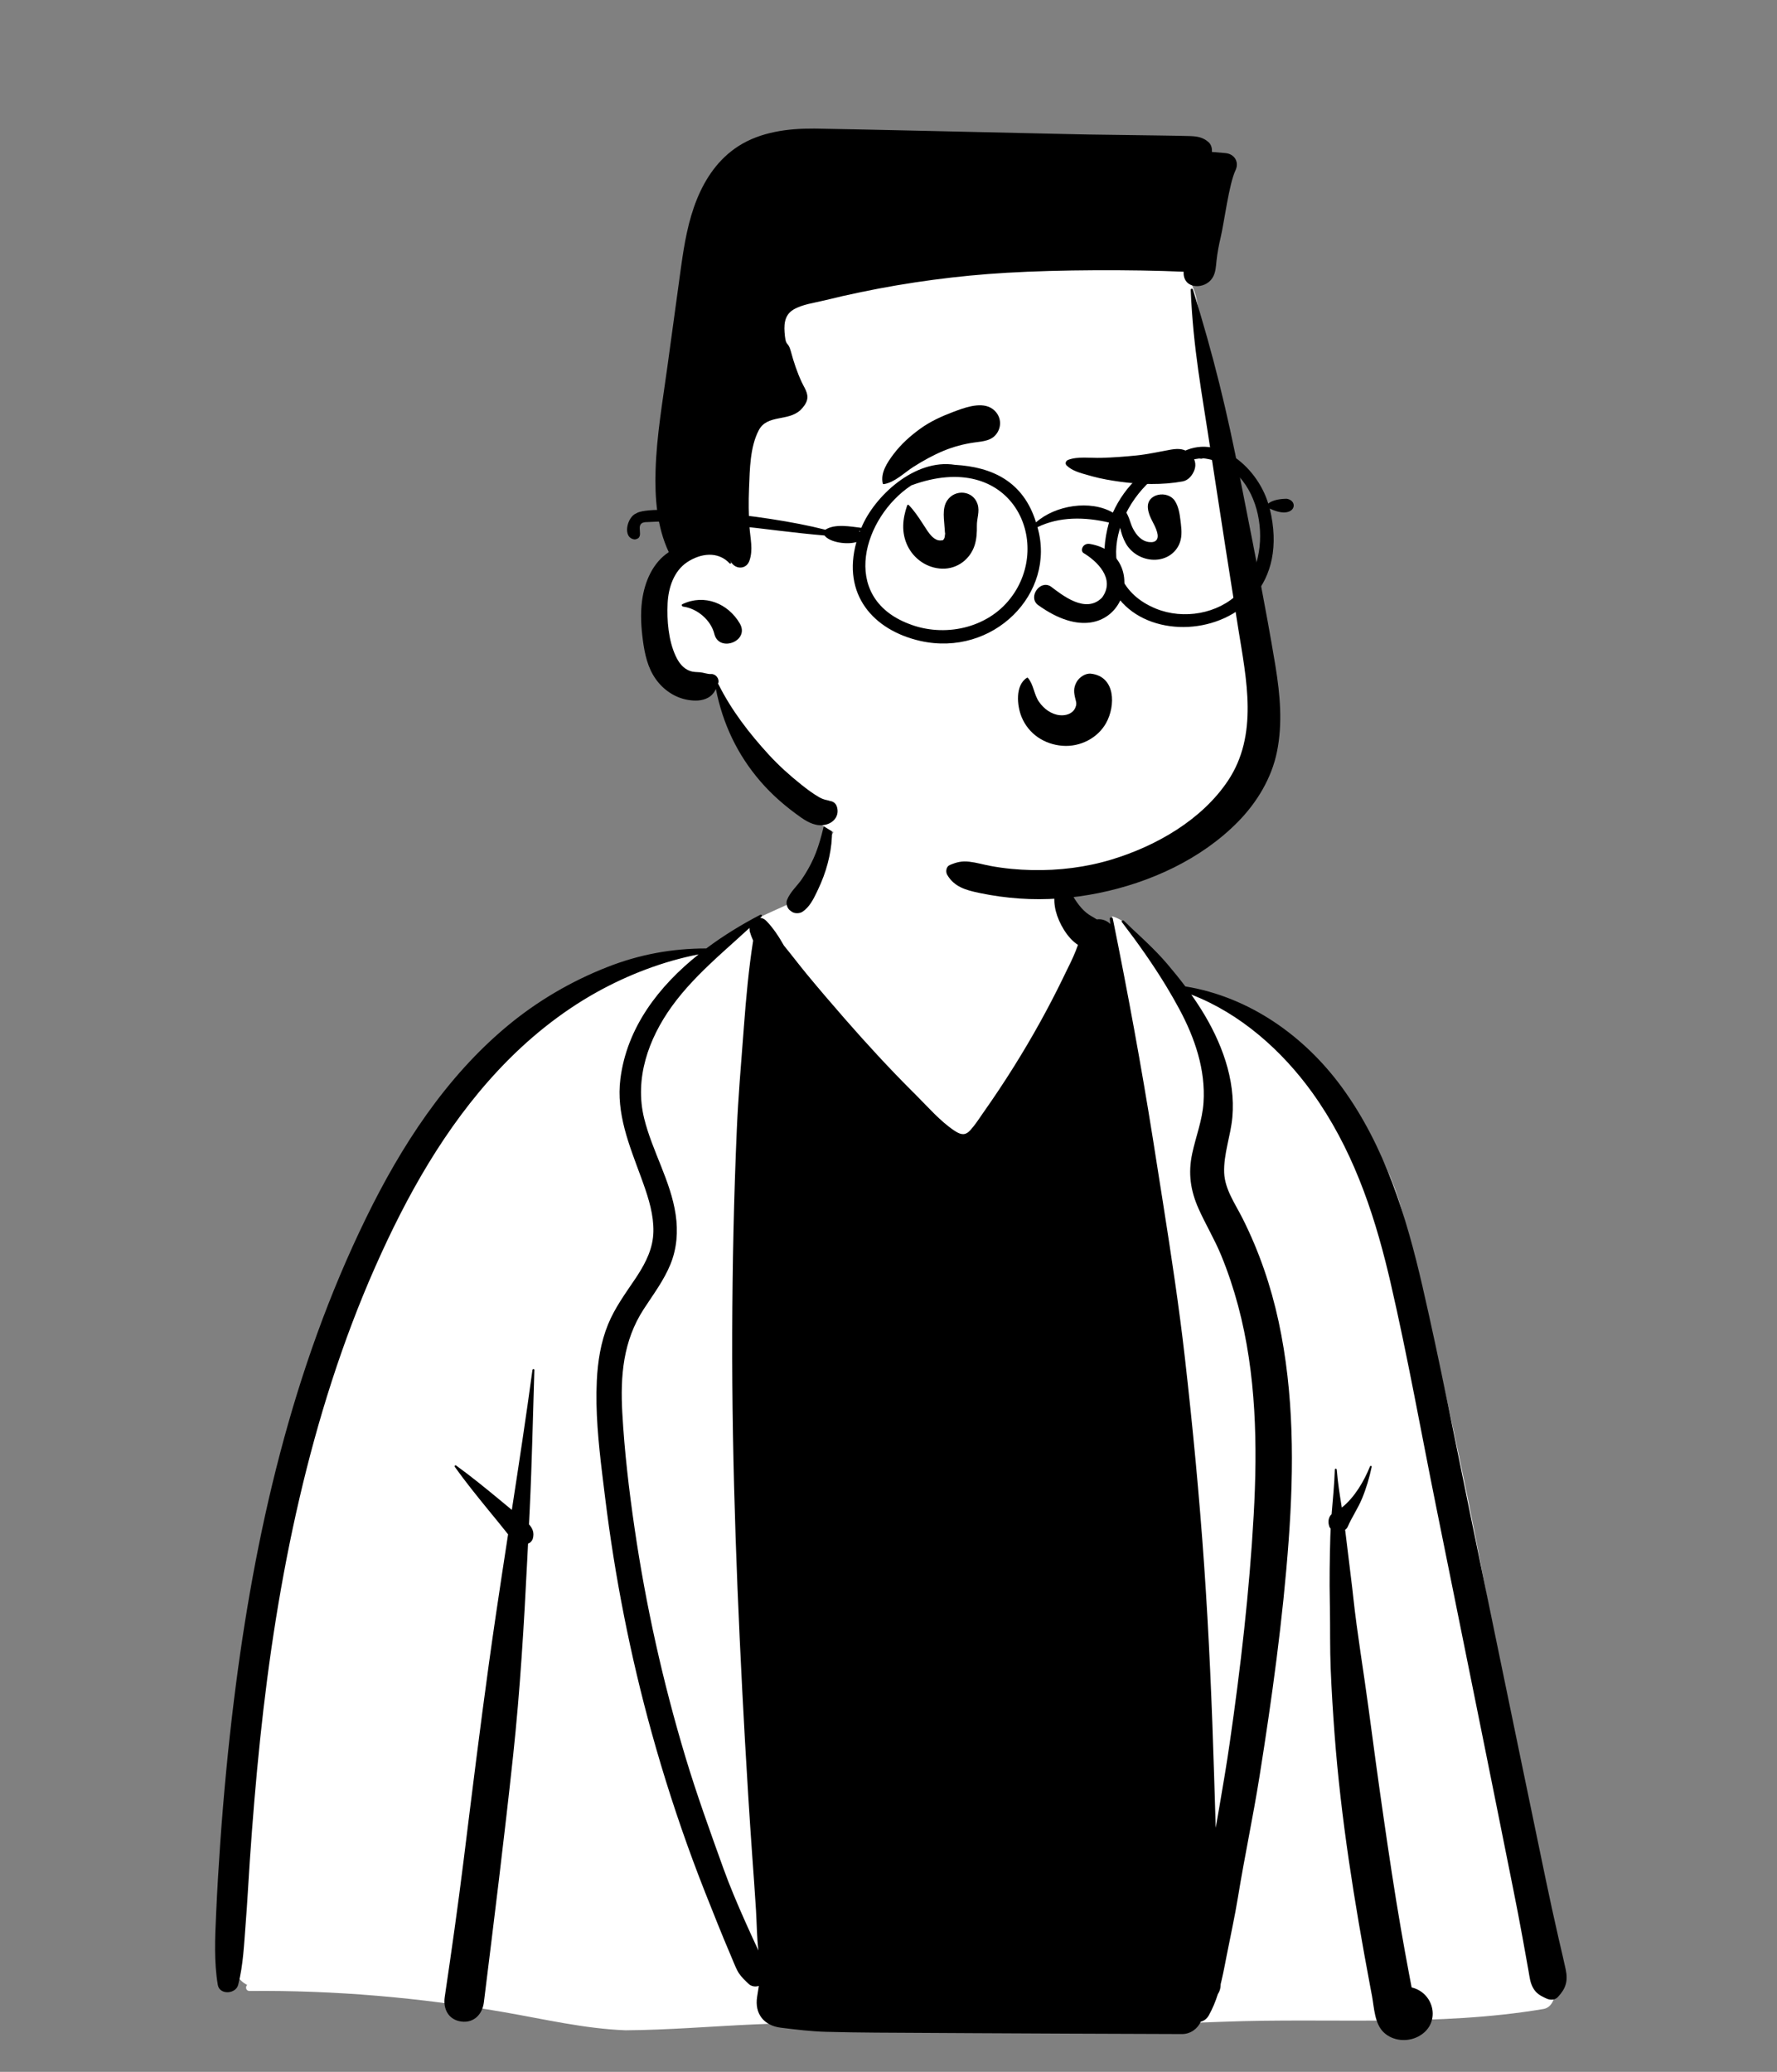 <?xml version="1.0" encoding="UTF-8" standalone="no"?> <svg xmlns:inkscape="http://www.inkscape.org/namespaces/inkscape" xmlns:sodipodi="http://sodipodi.sourceforge.net/DTD/sodipodi-0.dtd" xmlns="http://www.w3.org/2000/svg" xmlns:svg="http://www.w3.org/2000/svg" width="234.421mm" height="273.319mm" viewBox="0 0 234.421 273.319" version="1.1" id="svg1" xml:space="preserve" inkscape:export-filename="bitmap.svg" inkscape:export-xdpi="96" inkscape:export-ydpi="96" sodipodi:docname="image1.svg"><rect x="0" y="0" width="234.421" height="273.319" fill="#808080" stroke="none"/><defs id="defs1"></defs><title id="title1">body/mono/Button Shirt 2</title><desc id="desc1">Created with Sketch.</desc><title id="title1-3">body/mono/Coffee</title><desc id="desc1-4">Created with Sketch.</desc><title id="title1-5">body/mono/Device</title><desc id="desc1-2">Created with Sketch.</desc><title id="title1-7">body/mono/Dress</title><desc id="desc1-9">Created with Sketch.</desc><title id="title1-73">body/mono/Explaining</title><desc id="desc1-42">Created with Sketch.</desc><title id="title1-2">body/mono/Fur Jacket</title><desc id="desc1-1">Created with Sketch.</desc><title id="title1-1">body/mono/Gaming</title><desc id="desc1-0">Created with Sketch.</desc><title id="title1-55">body/mono/Gym Shirt</title><desc id="desc1-03">Created with Sketch.</desc><title id="title1-12">body/mono/Hoodie</title><desc id="desc1-17">Created with Sketch.</desc><title id="title1-6">body/mono/Killer</title><desc id="desc1-43">Created with Sketch.</desc><title id="title1-10">body/mono/Macbook</title><desc id="desc1-5">Created with Sketch.</desc><title id="title1-21">body/mono/Paper</title><desc id="desc1-8">Created with Sketch.</desc><title id="title1-0">body/mono/Pointing Up</title><desc id="desc1-23">Created with Sketch.</desc><title id="title1-69">body/mono/Polka Dot Jacket</title><desc id="desc1-429">Created with Sketch.</desc><title id="title1-8">body/mono/Polo and Sweater</title><desc id="desc1-12">Created with Sketch.</desc><title id="title1-07">body/mono/Shirt and Coat</title><desc id="desc1-7">Created with Sketch.</desc><title id="title1-9">body/mono/Sporty Tee</title><desc id="desc1-56">Created with Sketch.</desc><title id="title1-75">body/mono/Striped Pocket Tee</title><desc id="desc1-51">Created with Sketch.</desc><title id="title1-06">body/mono/Striped Tee</title><desc id="desc1-24">Created with Sketch.</desc><title id="title1-11">body/mono/Sweater Dots</title><desc id="desc1-13">Created with Sketch.</desc><title id="title1-52">body/mono/Sweater</title><desc id="desc1-04">Created with Sketch.</desc><title id="title1-4">body/mono/Tee 1</title><desc id="desc1-3">Created with Sketch.</desc><title id="title1-26">body/mono/Tee 2</title><desc id="desc1-27">Created with Sketch.</desc><title id="title1-695">body/mono/Tee Arms Crossed</title><desc id="desc1-6">Created with Sketch.</desc><title id="title1-063">body/mono/Tee Selena</title><desc id="desc1-78">Created with Sketch.</desc><title id="title1-751">body/mono/Thunder T-Shirt</title><desc id="desc1-82">Created with Sketch.</desc><title id="title1-82">body/mono/Turtleneck</title><desc id="desc1-91">Created with Sketch.</desc><title id="title1-39">body/mono/Whatever</title><desc id="desc1-41">Created with Sketch.</desc><title id="title1-38">body/mono/Blazer Black Tee</title><desc id="desc1-59">Created with Sketch.</desc><title id="title1-84">body/mono/Button Shirt 1</title><desc id="desc1-69">Created with Sketch.</desc><title id="title1-14">pose/sitting/bike</title><desc id="desc1-70">Created with Sketch.</desc><title id="title1-94">pose/sitting/closed_legs-1</title><desc id="desc1-29">Created with Sketch.</desc><title id="title1-81">pose/sitting/closed_legs-2</title><desc id="desc1-39">Created with Sketch.</desc><title id="title1-02">pose/sitting/crossed_legs</title><desc id="desc1-87">Created with Sketch.</desc><title id="title1-125">pose/sitting/hands_back-1</title><desc id="desc1-40">Created with Sketch.</desc><title id="title1-40">pose/sitting/hands_back-2</title><desc id="desc1-97">Created with Sketch.</desc><title id="title1-266">pose/sitting/mid-1</title><desc id="desc1-54">Created with Sketch.</desc><title id="title1-074">pose/sitting/mid-2</title><desc id="desc1-35">Created with Sketch.</desc><title id="title1-18">pose/sitting/one_leg_up-1</title><desc id="desc1-48">Created with Sketch.</desc><title id="title1-23">pose/sitting/one_leg_up-2</title><desc id="desc1-781">Created with Sketch.</desc><title id="title1-020">pose/sitting/wheelchair</title><desc id="desc1-85">Created with Sketch.</desc><title id="title1-47">head/mono/Pomp</title><desc id="desc1-32">Created with Sketch.</desc><title id="title1-31">head/mono/Shaved 1</title><desc id="desc1-00">Created with Sketch.</desc><title id="title1-64">head/mono/Shaved 2</title><desc id="desc1-44">Created with Sketch.</desc><title id="title1-827">head/mono/Shaved 3</title><desc id="desc1-22">Created with Sketch.</desc><title id="title1-641">head/mono/Short 1</title><desc id="desc1-25">Created with Sketch.</desc><title id="title1-35">head/mono/Short 2</title><desc id="desc1-851">Created with Sketch.</desc><title id="title1-34">head/mono/Short 3</title><desc id="desc1-90">Created with Sketch.</desc><title id="title1-403">head/mono/Short 4</title><desc id="desc1-510">Created with Sketch.</desc><title id="title1-48">head/mono/Short 5</title><desc id="desc1-99">Created with Sketch.</desc><title id="title1-90">head/mono/Turban</title><desc id="desc1-18">Created with Sketch.</desc><title id="title1-68">head/mono/Twists 2</title><desc id="desc1-513">Created with Sketch.</desc><title id="title1-404">head/mono/Twists</title><desc id="desc1-19">Created with Sketch.</desc><title id="title1-029">head/mono/Bangs 2</title><desc id="desc1-62">Created with Sketch.</desc><title id="title1-92">head/mono/Bangs</title><desc id="desc1-08">Created with Sketch.</desc><title id="title1-945">head/mono/Bantu Knots</title><desc id="desc1-72">Created with Sketch.</desc><title id="title1-54">head/mono/Bear</title><desc id="desc1-65">Created with Sketch.</desc><title id="title1-66">head/mono/Bun 2</title><desc id="desc1-76">Created with Sketch.</desc><title id="title1-97">head/mono/Bun</title><desc id="desc1-57">Created with Sketch.</desc><title id="title1-022">head/mono/Buns</title><desc id="desc1-541">Created with Sketch.</desc><title id="title1-384">head/mono/Cornrows 2</title><desc id="desc1-409">Created with Sketch.</desc><title id="title1-736">head/mono/Cornrows</title><desc id="desc1-224">Created with Sketch.</desc><title id="title1-85">head/mono/Flat Top Long</title><desc id="desc1-14">Created with Sketch.</desc><title id="title1-03">head/mono/Flat Top</title><desc id="desc1-910">Created with Sketch.</desc><title id="title1-61">head/mono/Gray Bun</title><desc id="desc1-291">Created with Sketch.</desc><title id="title1-119">head/mono/Gray Medium</title><desc id="desc1-80">Created with Sketch.</desc><title id="title1-67">head/mono/Gray Short</title><desc id="desc1-26">Created with Sketch.</desc><title id="title1-20">head/mono/hat-beanie</title><desc id="desc1-46">Created with Sketch.</desc><title id="title1-15">head/mono/hat-hip</title><desc id="desc1-93">Created with Sketch.</desc><title id="title1-22">head/mono/Hijab</title><desc id="desc1-37">Created with Sketch.</desc><title id="title1-971">head/mono/Long Afro</title><desc id="desc1-724">Created with Sketch.</desc><title id="title1-53">head/mono/Long Bangs</title><desc id="desc1-07">Created with Sketch.</desc><title id="title1-42">head/mono/Long Curly</title><desc id="desc1-31">Created with Sketch.</desc><title id="title1-222">head/mono/Long</title><desc id="desc1-79">Created with Sketch.</desc><title id="title1-735">head/mono/Medium 1</title><desc id="desc1-189">Created with Sketch.</desc><title id="title1-829">head/mono/Medium 2</title><desc id="desc1-970">Created with Sketch.</desc><title id="title1-37">head/mono/Medium 3</title><desc id="desc1-904">Created with Sketch.</desc><title id="title1-399">head/mono/Medium Bangs 2</title><desc id="desc1-95">Created with Sketch.</desc><title id="title1-04">head/mono/Medium Bangs 3</title><desc id="desc1-905">Created with Sketch.</desc><title id="title1-24">head/mono/Medium Bangs</title><desc id="desc1-71">Created with Sketch.</desc><title id="title1-60">head/mono/Medium Straight</title><desc id="desc1-36">Created with Sketch.</desc><title id="title1-70">head/mono/Mohawk 2</title><desc id="desc1-53">Created with Sketch.</desc><title id="title1-212">head/mono/Mohawk</title><desc id="desc1-185">Created with Sketch.</desc><title id="title1-78">head/mono/No Hair 1</title><desc id="desc1-129">Created with Sketch.</desc><title id="title1-035">head/mono/No Hair 2</title><desc id="desc1-60">Created with Sketch.</desc><title id="title1-74">head/mono/No Hair 3</title><desc id="desc1-33">Created with Sketch.</desc><title id="title1-974">face/Angry with Fang</title><desc id="desc1-000">Created with Sketch.</desc><title id="title1-98">face/Awe</title><desc id="desc1-52">Created with Sketch.</desc><title id="title1-72">face/Blank</title><desc id="desc1-11">Created with Sketch.</desc><title id="title1-29">face/Calm</title><desc id="desc1-761">Created with Sketch.</desc><title id="title1-183">face/Cheeky</title><desc id="desc1-21">Created with Sketch.</desc><title id="title1-91">face/Concerned Fear</title><desc id="desc1-433">Created with Sketch.</desc><title id="title1-317">face/Concerned</title><desc id="desc1-64">Created with Sketch.</desc><title id="title1-749">face/Contempt</title><desc id="desc1-359">Created with Sketch.</desc><title id="title1-545">face/Cute</title><desc id="desc1-645">Created with Sketch.</desc><title id="title1-853">face/Cyclops</title><desc id="desc1-01">Created with Sketch.</desc><title id="title1-903">face/Driven</title><desc id="desc1-86">Created with Sketch.</desc><title id="title1-979">face/Eating Happy</title><desc id="desc1-16">Created with Sketch.</desc><title id="title1-01">face/Explaining</title><desc id="desc1-136">Created with Sketch.</desc><title id="title1-225">face/Eyes Closed</title><desc id="desc1-173">Created with Sketch.</desc><title id="title1-642">face/Fear</title><desc id="desc1-726">Created with Sketch.</desc><title id="title1-037">face/Hectic</title><desc id="desc1-933">Created with Sketch.</desc><title id="title1-89">face/Loving Grin 1</title><desc id="desc1-078">Created with Sketch.</desc><title id="title1-76">face/Loving Grin 2</title><desc id="desc1-531">Created with Sketch.</desc><title id="title1-96">face/Monster</title><desc id="desc1-292">Created with Sketch.</desc><title id="title1-296">face/Old</title><desc id="desc1-190">Created with Sketch.</desc><title id="title1-481">face/Rage</title><desc id="desc1-55">Created with Sketch.</desc><title id="title1-0207">face/Serious</title><desc id="desc1-216">Created with Sketch.</desc><title id="title1-730">face/Smile Big</title><desc id="desc1-20">Created with Sketch.</desc><title id="title1-45">face/Smile LOL</title><desc id="desc1-539">Created with Sketch.</desc><title id="title1-19">face/Smile Teeth Gap</title><desc id="desc1-366">Created with Sketch.</desc><title id="title1-80">face/Smile</title><desc id="desc1-49">Created with Sketch.</desc><title id="title1-541">face/Solemn</title><desc id="desc1-426">Created with Sketch.</desc><title id="title1-87">face/Suspicious</title><desc id="desc1-28">Created with Sketch.</desc><title id="title1-383">face/Tired</title><desc id="desc1-63">Created with Sketch.</desc><title id="title1-394">face/Very Angry</title><desc id="desc1-072">Created with Sketch.</desc><title id="title1-44">pose/standing/blazer-1</title><desc id="desc1-862">Created with Sketch.</desc><title id="title1-618">pose/standing/blazer-2</title><desc id="desc1-233">Created with Sketch.</desc><title id="title1-543">pose/standing/blazer-3</title><desc id="desc1-61">Created with Sketch.</desc><title id="title1-7308">pose/standing/blazer-4</title><desc id="desc1-94">Created with Sketch.</desc><title id="title1-05">pose/standing/crossed_arms-1</title><desc id="desc1-595">Created with Sketch.</desc><title id="title1-57">pose/standing/crossed_arms-2</title><desc id="desc1-357">Created with Sketch.</desc><title id="title1-153">pose/standing/easing-1</title><desc id="desc1-088">Created with Sketch.</desc><title id="title1-747">pose/standing/easing-2</title><desc id="desc1-089">Created with Sketch.</desc><title id="title1-99">pose/standing/pointing_finger-1</title><desc id="desc1-943">Created with Sketch.</desc><title id="title1-077">pose/standing/pointing_finger-2</title><desc id="desc1-06">Created with Sketch.</desc><title id="title1-381">pose/standing/polka_dots</title><desc id="desc1-47">Created with Sketch.</desc><title id="title1-847">pose/standing/resting-1</title><desc id="desc1-799">Created with Sketch.</desc><title id="title1-41">pose/standing/resting-2</title><desc id="desc1-127">Created with Sketch.</desc><title id="title1-0225">pose/standing/robot_dance-1</title><desc id="desc1-34">Created with Sketch.</desc><title id="title1-95">pose/standing/robot_dance-2</title><desc id="desc1-38">Created with Sketch.</desc><title id="title1-919">pose/standing/robot_dance-3</title><desc id="desc1-612">Created with Sketch.</desc><title id="title1-951">pose/standing/shirt-1</title><desc id="desc1-260">Created with Sketch.</desc><title id="title1-17">pose/standing/shirt-2</title><desc id="desc1-84">Created with Sketch.</desc><title id="title1-704">pose/standing/shirt-3</title><desc id="desc1-795">Created with Sketch.</desc><title id="title1-359">pose/standing/shirt-4</title><desc id="desc1-277">Created with Sketch.</desc><title id="title1-789">pose/standing/walking-1</title><desc id="desc1-791">Created with Sketch.</desc><title id="title1-844">pose/standing/walking-2</title><desc id="desc1-959">Created with Sketch.</desc><title id="title1-813">pose/standing/walking-3</title><desc id="desc1-525">Created with Sketch.</desc><title id="title1-158">accessories/Eyepatch</title><desc id="desc1-971">Created with Sketch.</desc><title id="title1-58">accessories/Glasses 2</title><desc id="desc1-651">Created with Sketch.</desc><title id="title1-904">accessories/Glasses 3</title><desc id="desc1-945">Created with Sketch.</desc><title id="title1-761">accessories/Glasses 4</title><desc id="desc1-1856">Created with Sketch.</desc><title id="title1-77">accessories/Glasses 5</title><desc id="desc1-10">Created with Sketch.</desc><title id="title1-601">accessories/Glasses</title><desc id="desc1-604">Created with Sketch.</desc><title id="title1-388">accessories/Sunglasses 2</title><desc id="desc1-417">Created with Sketch.</desc><title id="title1-454">accessories/Sunglasses</title><desc id="desc1-939">Created with Sketch.</desc><g id="g151" transform="matrix(0.85,0,0,0.832,92.678,15.932)"><g id="body/mono/Blazer-Black-Tee-6" stroke="none" stroke-width="1" fill="none" fill-rule="evenodd" transform="matrix(0.265,0,0,0.265,-85.725,115.2)"><path d="M 735.556,227.431 C 721.675,161.669 672.446,110.639 606.238,85.218 593.512,78.02 581.175,47.134 564.072,41.478 c -2.742,-0.907 1.586,6.309 0,6.74 -5.656,1.537 -11.994,1.698 -18.24,-3.853 C 534.67,34.445 531.168,5.461 524.382,-7.638 488.591,-76.724 399.229,-49.693 387.257,26.68 c -8.348,5.441 -20.148,10.234 -29.235,14.618 -9.357,4.515 -17.587,15.45 -27.23,19.36 -8.604,3.488 -22.78,1.017 -31.449,4.058 -39.874,13.987 -73.646,31.636 -100.123,67.396 -5.579,7.542 -11.868,16.814 -16.945,24.433 -26.174,30.131 -44.354,63.903 -61.098,100.136 -46.846,106.351 -59.588,224.105 -71.02,338.691 0.26,20.049 -13.044,75.643 6.633,85.255 -1.176,1.219 -0.75,3.668 1.432,3.647 49.893,-0.504 99.67,3.961 148.789,12.642 23.699,4.189 47.271,9.933 71.411,10.877 50.111,-0.346 100.042,-8.743 150.087,-0.797 60.162,0 133.278,-1.753 200.208,-4.326 62.552,-2.405 125.44,3.026 187.217,-7.611 4.89,-0.774 7.278,-6.738 6.253,-11.012 -7.248,-26.41 -10.806,-53.592 -14.873,-80.623 0.81,-17.338 -0.639,-35.438 -7.053,-51.587 -16.758,-109.018 -38.247,-217.325 -64.705,-324.406 z" id="🎨-Background-18-2" fill="#ffffff"></path><path d="m 715.368,370.728 c -1.32,6.41 -3.17,12.82 -5.63,18.891 -2.37,5.859 -5.94,11.109 -8.399,16.899 -0.33,0.78 -0.87,1.37 -1.521,1.82 l 0.203,1.575 v 0 l 0.187,1.575 c 1.227,10.629 2.606,21.228 3.801,31.855 l 0.58,5.316 c 2.349,22.189 6.059,44.269 8.939,66.399 2.82,21.67 5.691,43.34 8.76,64.98 3.17,22.31 6.4,44.59 10.17,66.81 1.592,9.384 3.253,18.761 4.983,28.13 l 1.337,7.17 c 13.76,3.31 17.52,22.49 3.51,29.57 -6.359,3.2 -14.529,2.43 -19.77,-2.599 -5.446,-5.241 -5.672,-14.693 -6.936,-21.792 l -1.218,-6.597 C 705.253,631.127 697.345,580.952 693.648,530.648 c -0.95,-12.989 -1.75,-25.989 -2.27,-39 -0.494,-12.238 -0.258,-24.474 -0.447,-36.712 l -0.063,-3.338 c -0.289,-13.05 -0.05,-26.08 0.29,-39.13 0.04,-1.59 0.11,-3.18 0.19,-4.78 -0.459,-0.54 -0.79,-1.18 -0.929,-1.8 l -0.181,-0.82 c -0.45,-2.11 0.06,-4.58 1.681,-6.09 0.699,-8.89 1.619,-17.77 1.869,-26.65 0.02,-0.73 1.07,-0.709 1.131,0 0.59,7.56 1.769,15.14 2.949,22.71 7.59,-6.1 13.2,-16.16 16.51,-24.58 0.24,-0.61 1.131,-0.39 0.99,0.27 z M 535.788,17.307 c 1.26,5.76 3.75,10.931 7.09,15.741 1.591,2.3 3.4,4.44 5.57,6.23 1.861,1.529 3.981,2.529 5.96,3.86 2.88,-0.451 5.89,0.64 7.91,2.759 l -0.319,-3.099 c -0.101,-1 1.56,-1.2 1.75,-0.231 8.749,44.122 16.728,88.272 23.634,132.713 l 3.027,19.626 2.849,18.424 c 4.73,30.702 9.305,61.391 12.75,92.317 4.59,41.271 8.449,82.651 11.269,124.09 2.83,41.731 4.571,83.49 5.811,125.301 0.309,10.54 0.64,21.07 0.959,31.609 l 2.136,-12.601 c 2.132,-12.603 4.222,-25.218 6.014,-37.878 6.43,-45.31 11.571,-90.941 14.08,-136.64 2.301,-41.82 1.531,-84.47 -9.109,-125.211 -2.681,-10.25 -5.961,-20.34 -9.92,-30.17 -3.841,-9.559 -9.08,-18.42 -13.211,-27.839 -4.8,-10.96 -6.24,-21.3 -3.769,-33.1 2.16,-10.28 5.95,-19.95 6.629,-30.53 1.271,-19.64 -5.12,-38.661 -14.149,-55.85 -2.381,-4.53 -4.891,-9 -7.511,-13.431 -7.929,-13.389 -16.87,-26.29 -26.149,-38.659 -0.5,-0.66 0.559,-1.39 1.1,-0.85 8.459,8.36 17.709,16.58 25.32,25.71 3.699,4.44 7.309,8.969 10.729,13.62 37.521,6.27 69.761,29.639 91.8,60.5 25.01,35.02 37.66,77.17 47.021,118.679 10.41,46.131 19.19,92.681 28.54,139.04 9.679,47.971 19.309,95.941 29.049,143.901 4.84,23.809 9.681,47.62 14.51,71.44 2.45,12.06 5.021,24.09 7.71,36.11 1.381,6.16 2.861,12.31 4.141,18.49 1.439,6.97 0.099,11.429 -4.62,16.55 -1.741,1.9 -4.491,1.87 -6.651,0.86 l -0.675,-0.318 -0.653,-0.315 c -2.673,-1.314 -4.768,-2.675 -6.431,-5.598 -1.831,-3.209 -2.121,-6.769 -2.75,-10.339 -1.161,-6.571 -2.31,-13.14 -3.47,-19.72 -1.733,-9.84 -3.618,-19.652 -5.536,-29.461 l -9.624,-49.023 C 786.033,560.943 783.463,547.873 780.878,534.808 c -9.23,-46.72 -18.47,-93.43 -27.709,-140.14 -8.871,-44.851 -16.721,-90.01 -26.82,-134.601 l -0.574,-2.512 -0.584,-2.509 c -9.031,-38.44 -21.648,-75.624 -44.543,-108.198 -17.62,-25.05 -42.089,-47.42 -70.91,-58.741 2.031,2.921 3.981,5.901 5.841,8.941 11.68,19.08 20.209,41.73 18.209,64.45 -0.979,11.1 -5.199,22.01 -4.8,33.2 0.37,9.94 6.521,18.67 10.771,27.319 9.649,19.601 16.63,40.431 21.13,61.8 9.03,42.91 9,87.061 5.889,130.62 -3.38,47.351 -9.799,94.691 -17.109,141.58 -3.75,24.05 -8.74,47.901 -12.561,71.911 -1.889,11.839 -4.46,23.65 -6.71,35.43 l -1.072,5.628 c -0.6,3.123 -1.223,6.237 -1.943,9.317 l -0.444,1.844 v 0.33 c -0.02,2.271 -0.641,4.151 -1.641,5.651 -1.369,4.389 -3.069,8.67 -5.329,12.78 -1.16,2.1 -2.841,3.279 -4.671,3.71 -1.84,4.21 -6.01,7.449 -10.989,7.43 l -65.491,-0.25 c -38.04,-0.151 -76.08,-0.401 -114.12,-0.611 -9.599,-0.049 -19.189,-0.229 -28.779,-0.479 -8.99,-0.25 -17.61,-1.33 -26.5,-2.45 -10.041,-1.26 -15.48,-8.37 -13.98,-18.4 0.33,-2.211 0.689,-4.41 1.03,-6.61 -2,0.66 -4.38,0.35 -5.99,-1.22 l -1.509,-1.477 c -2.092,-2.07 -3.964,-4.102 -5.291,-6.864 -1.37,-2.839 -2.481,-5.839 -3.691,-8.739 -2.61,-6.24 -5.149,-12.5 -7.62,-18.79 -4.949,-12.58 -9.899,-25.21 -14.5,-37.921 -9.109,-25.17 -17.17,-50.72 -24.179,-76.559 -12.5,-46.1 -21.541,-93.09 -27.241,-140.5 l -1.363,-11.3 -0.396,-3.338 c -2.162,-18.376 -3.981,-37.036 -3.121,-55.373 0.531,-11.481 2.31,-23.05 6.601,-33.771 3.959,-9.889 10.069,-18.349 15.879,-27.189 l 0.665,-1.02 0.668,-1.045 c 5.081,-8.029 9.124,-16.424 9.327,-26.174 0.205,-9.895 -2.677,-19.525 -5.901,-28.789 l -0.803,-2.285 -0.539,-1.512 c -6.857,-19.146 -14.66,-38.021 -12.087,-58.854 3.801,-30.68 22.4,-55.41 45.801,-74.48 -20.811,4.12 -41.41,12.259 -59.59,22.58 -21.471,12.2 -40.801,28.3 -57.471,46.47 -31.5,34.339 -53.99,75.54 -72.399,118.08 -19.271,44.52 -33.561,91.17 -44.33,138.43 -10.83,47.53 -18.08,95.82 -23.031,144.3 -2.469,24.13 -4.41,48.319 -6.019,72.52 -0.82,12.4 -1.44,24.82 -2.4,37.2 -0.96,12.37 -1.391,24.929 -4.411,36.97 -1.41,5.61 -10.92,6.18 -11.939,0 -2.261,-13.802 -1.629,-28.075 -0.998,-42.05 l 0.057,-1.27 c 0.621,-13.92 1.431,-27.83 2.39,-41.74 1.961,-28.43 4.58,-56.82 8,-85.12 11.99,-99.34 34.101,-198.16 77.471,-288.84 20.42,-42.71 46.63,-84.21 83.09,-115.05 17.359,-14.671 36.929,-26.381 58.019,-34.86 18.861,-7.59 38.021,-11.18 58.061,-11.17 10.05,-7.7 20.84,-14.41 31.619,-20.141 0.65,-0.349 1.33,0.491 0.791,1.031 -0.28,0.27 -0.551,0.549 -0.83,0.81 1.22,0.08 2.479,0.65 3.609,1.84 3.961,4.149 7.301,9.34 10.29,14.729 4.55,5.681 8.89,11.55 13.431,17.17 7.269,9 14.709,17.87 22.24,26.67 12.647,14.789 25.707,29.299 39.325,43.224 l 2.275,2.316 c 7.059,7.151 14.21,15.71 22.559,21.37 l 0.446,0.296 c 3.523,2.295 6.02,2.712 9.024,-0.716 2.731,-3.12 5.004,-6.74 7.34,-10.18 l 0.541,-0.79 c 11.93,-17.33 22.99,-35.3 33,-53.8 4.563,-8.419 8.903,-16.96 13.021,-25.596 L 535.589,76.138 c 2.24,-4.76 4.67,-9.43 6.519,-14.331 0.43,-1.149 0.85,-2.299 1.26,-3.439 -6.3,-4.13 -11.179,-13.07 -12.949,-20.07 -1.84,-7.27 -0.91,-14.731 2.369,-21.38 0.62,-1.25 2.7,-0.941 3,0.389 z M 225,312.738 c -0.872,27.641 -1.401,55.311 -2.702,82.931 l -0.449,9.429 c 2.029,2.261 3.219,4.87 2.269,8.451 -0.369,1.37 -1.46,2.61 -2.82,3.07 l -0.424,8.767 c -1.93,39.445 -4.192,78.808 -8.326,118.153 -5.17,49.24 -11.15,98.399 -17.119,147.55 -0.85,6.96 -5.691,12.479 -13.221,11.46 -7.619,-1.031 -10.709,-7.661 -9.709,-14.571 3.93,-27.109 7.709,-54.24 11.02,-81.439 l 3.77,-30.989 c 4.727,-38.737 9.566,-77.468 15.14,-116.082 2.33,-16.139 4.75,-32.269 7.179,-48.4 l -0.849,-1.1 c -3.471,-4.509 -7.061,-8.919 -10.611,-13.359 -6.819,-8.56 -13.549,-17.051 -19.799,-26.011 -0.311,-0.45 0.32,-1.11 0.769,-0.769 8.76,6.47 17.051,13.389 25.391,20.42 l 7.3,6.179 c 4.2,-27.87 8.36,-55.75 12.069,-83.69 0.091,-0.699 1.141,-0.75 1.122,0 z M 351.009,48.218 c -5.271,4.969 -10.66,9.83 -15.971,14.77 l -1.945,1.818 -1.936,1.826 c -9.334,8.851 -18.276,18.065 -25.727,28.645 -13.68,19.43 -21.83,43.119 -16.141,66.84 4.721,19.649 15.551,37.46 18.461,57.6 1.459,10.09 0.75,20.23 -3.051,29.759 -3.88,9.721 -10.08,18.051 -15.65,26.821 -12.1,19.06 -13.75,39.98 -12.549,62.06 1.26,23.06 3.909,46.129 7.18,68.98 6.619,46.3 16.599,92.12 29.809,136.99 6.611,22.47 14.42,44.46 22.191,66.54 3.869,10.99 8.38,21.72 13.029,32.399 2.45,5.621 4.961,11.21 7.511,16.79 -0.941,-7.879 -0.941,-15.969 -1.401,-23.799 -0.66,-11.22 -1.5,-22.42 -2.27,-33.63 -1.569,-22.75 -2.969,-45.52 -4.219,-68.29 -4.43,-81.2 -7.69,-162.47 -7.451,-243.8 0.121,-40.67 0.951,-81.34 2.701,-121.971 0.82,-19.133 2.409,-38.248 3.845,-57.355 l 0.305,-4.094 c 1.27,-17.15 2.79,-34.34 5.399,-51.34 -0.772,-1.743 -1.443,-3.508 -1.941,-5.319 l -0.178,-0.681 0.13,0.02 c -0.12,-0.531 -0.16,-1.06 -0.13,-1.58 z m 45.58,-69.88 c 0.109,-0.47 0.779,-0.43 0.899,0 2.97,10 1.92,21 -0.639,31.06 -1.38,5.45 -3.34,10.74 -5.71,15.84 l -0.829,1.785 c -2.031,4.343 -4.317,8.819 -8.272,11.525 -1.649,1.13 -4.6,1.2 -6.25,0 l -0.841,-0.639 c -0.139,-0.108 -0.275,-0.218 -0.409,-0.331 -1.539,-1.29 -2.3,-4.14 -1.59,-6.02 1.83,-4.85 5.981,-8.41 8.85,-12.73 2.541,-3.84 4.791,-7.89 6.66,-12.1 4.03,-9.11 5.84,-18.78 8.131,-28.39 z" id="🖍-Ink-18-2" fill="#000000"></path></g><g id="head/mono/Flat-Top-4" stroke="none" stroke-width="1" fill="none" fill-rule="evenodd" transform="matrix(0.265,0,0,0.265,-23.581,-10.689)"><path d="m 242.041,75.26 c 56.781,0 130.074,35.618 136.324,72.097 7.365,42.99 46.806,207.948 37.9,260.847 -8.906,52.899 -56.9,90.98 -133.699,90.98 -76.798,0 -134.12,-41.881 -147.282,-56.261 C 126.511,433.336 113.993,411.429 97.733,377.201 70.319,373.555 56.547,360.56 56.415,338.214 56.287,315.868 65.2,300.63 83.152,292.5 76.751,204.314 81.611,148.741 97.733,125.782 121.914,91.342 185.261,75.26 242.041,75.26 Z" id="🎨-Background-596-7" fill="#ffffff"></path><path d="m 374.89,141.471 c -0.041,-0.769 1.079,-0.859 1.289,-0.179 12.25,40.47 19.801,72.009 27.75,113.5 l 2.347,12.205 c 6.273,32.553 12.612,65.154 17.964,97.865 l 0.314,1.953 c 2.681,16.932 4.227,34.03 0.866,50.997 -3.14,15.86 -11.72,30.4 -22.86,41.98 -21.53,22.381 -51.451,36.36 -81.55,42.61 -15.22,3.16 -30.92,4.38 -46.43,3.28 -7.731,-0.541 -15.45,-1.631 -23.02,-3.24 l -0.836,-0.179 c -7.63,-1.647 -14.403,-3.612 -18.455,-10.792 -1.019,-1.809 -0.609,-4.909 1.531,-5.839 4.04,-1.741 7.01,-2.47 11.419,-1.97 4.21,0.479 8.321,1.75 12.481,2.54 7.95,1.51 16.03,2.269 24.12,2.45 15.89,0.35 31.82,-1.64 47.01,-6.38 26.099,-8.15 52.62,-23.74 67.87,-47.06 17.939,-27.433 10.796,-60.727 6.042,-91.023 l -0.143,-0.917 c -4.812,-30.966 -9.571,-61.932 -14.189,-92.919 L 386.439,237.072 c -5.179,-35.09 -10.069,-60.14 -11.549,-95.601 z M 109.9,55.582 c 13.026,-8.586 29.213,-10.696 44.513,-10.577 l 1.916,0.024 c 19.591,0.299 118.208,2.645 151.226,3.368 l 7.855,0.165 c 10.396,0.196 31.364,0.401 42.166,0.598 l 0.624,0.012 c 5.3,0.1 10.6,0.14 15.9,0.31 l 0.777,0.028 c 3.97,0.169 7.274,0.764 10.383,3.562 1.581,1.418 2.198,3.581 2.053,5.642 l -0.023,0.268 7.87,0.69 c 5.344,0.472 8.169,5.265 6.047,10.115 l -0.107,0.235 c -3.77,8.04 -6.65,31.44 -8.67,40.09 -1.06,4.55 -1.911,9.17 -2.411,13.82 -0.399,3.661 -0.439,7.33 -2.479,10.55 -4.351,6.87 -16.59,6.81 -16.81,-2.92 -0.01,-0.31 0,-0.61 0.03,-0.9 -30.8,-1.35 -72.85,-1.22 -103.61,0.62 -28.73,1.72 -57.33,5.62 -85.48,11.59 -7.13,1.51 -14.24,3.16 -21.3,4.95 -5.79,1.46 -12.9,2.33 -18.08,5.46 -5.8,3.52 -5.69,9.83 -5.06,15.84 0.676,6.37 1.804,3.088 3.402,8.893 l 0.098,0.367 c 1.65,6.3 3.69,12.53 6.39,18.45 1.54,3.38 4.021,6.63 3.08,10.52 -0.53,2.19 -2.261,4.53 -3.85,6.06 -7.241,6.95 -19.48,2.52 -24.4,12.04 -5.149,9.955 -5.277,23.44 -5.714,34.455 l -0.026,0.645 c -0.319,7.59 -0.23,15.2 0.27,22.77 0.45,6.899 2.289,13.73 -0.07,20.36 -1.721,4.82 -7.34,5.27 -10.28,1.35 -0.338,-0.45 -0.647,-0.911 -0.937,-1.375 l -0.283,-0.465 -0.019,0.01 c 0.279,0.44 0.539,0.891 0.789,1.35 0.27,0.51 -0.4,1.07 -0.81,0.63 -6.92,-7.53 -17.03,-6.03 -24.86,-0.76 -7.93,5.36 -11.06,15.54 -11.47,24.671 -0.46,10.128 0.44,22 4.66,31.359 1.78,3.96 4.319,7.6 8.53,9.11 1.911,0.68 3.73,0.59 5.72,0.75 2.069,0.159 4.56,1.2 6.569,1.06 2.612,-0.186 4.957,2.796 4.215,5.294 l -0.054,0.166 c -0.039,0.12 -0.08,0.24 -0.119,0.35 0.099,0.09 0.199,0.2 0.269,0.36 7.6,15.53 18.02,29.35 29.54,42.17 5.771,6.41 12.17,12.3 18.86,17.75 3.3,2.69 6.78,5.381 10.45,7.55 1.22,0.709 2.339,1.19 3.711,1.581 0.639,0.179 1.369,0.269 1.989,0.479 l 0.644,0.22 c 0.044,0.014 0.086,0.028 0.126,0.04 1.84,0.21 3.39,1.43 4,3.34 1.59,4.98 -1.3,9.38 -6.24,10.75 -5.352,1.497 -10.396,-1.131 -14.638,-4.148 l -0.282,-0.202 c -8.65,-6.229 -16.62,-13.22 -23.52,-21.38 -13.65,-16.11 -22.201,-34.76 -26.159,-55.39 -0.981,2.11 -2.301,3.95 -4.591,5.23 -3.56,2 -7.81,2 -11.71,1.33 -7.85,-1.33 -14.54,-6.12 -19.01,-12.6 -4.641,-6.72 -6.37,-14.88 -7.42,-22.83 -1.04,-7.961 -1.55,-15.95 -0.51,-23.93 1.491,-11.46 6.3,-22.79 15.65,-29.07 -7,-15.25 -8.23,-32.35 -7.73,-49.05 0.61,-20.56 4.16,-41.35 6.89,-61.72 l 7.761,-57.91 v 0 l 0.318,-2.335 c 1.873,-13.623 4.153,-27.319 9.251,-40.155 5.03,-12.65 12.67,-24.09 24.19,-31.68 z M 77.24,329.541 c 12.82,-6.22 26.67,-0.49 33.57,11.58 5.999,10.494 -11.838,17.43 -14.814,6.613 l -0.086,-0.333 c -1.96,-8.19 -9.941,-15.27 -18.27,-16.37 -0.69,-0.099 -1.201,-1.099 -0.4,-1.49 z" id="🖍-Ink-3679-5" fill="#000000"></path></g><g id="accessories/Glasses-2-9" stroke="none" stroke-width="1" fill="none" fill-rule="evenodd" transform="matrix(0.265,0,0,0.265,-15.424,49.566)"><path d="m 372.311,95.458 c -12.141,12.545 -32.409,16.145 -48.562,9.417 -41.476,-17.329 -21.175,-71.379 10.812,-85.894 3.996,-0.996 9.333,-3.359 14.2,-3.895 0.44,-0.216 1.398,0.409 2.559,-0.182 35.271,3.938 43.303,58.69 20.991,80.554 m -133.778,3.211 c -13.617,18.061 -38.933,23.633 -59.617,15.237 -40.862,-16.092 -26.369,-64.021 1.588,-82.811 59.057,-22.191 83.444,34.273 58.029,67.574 m -88.58,-40.018 c -0.038,-0.018 -0.076,-0.027 -0.115,-0.045 0.216,-0.095 0.432,-0.19 0.647,-0.287 -0.07,0.183 -0.146,0.364 -0.214,0.547 -0.106,-0.073 -0.199,-0.158 -0.318,-0.215 m 250.47,-19.523 c -3.334,0.007 -8.15,0.555 -10.91,2.868 -6.806,-22.953 -31.928,-44.196 -53.776,-28.706 -17.205,5.533 -29.972,17.804 -37.228,34.118 -13.083,-7.782 -33.655,-4.459 -45,5.832 -7.43,-24.551 -25.716,-33.148 -47.481,-34.417 -23.756,-3.891 -47.434,19.18 -54.822,37.688 -6.143,-0.699 -15.322,-2.654 -21.101,1.137 -37.507,-9.836 -103.082,-15.259 -110.707,-9.794 -5.434,2.085 -8.416,14.911 -0.826,15.603 6.614,-0.939 -0.772,-9.398 5.895,-10.321 35.523,-2.202 70.008,4.952 105.155,7.954 3.138,4.221 13.277,5.633 18.686,3.937 -8.519,31.396 9.871,52.756 37.426,59.154 42.667,9.801 79.788,-28.367 68.631,-68.067 12.925,-6.43 27.792,-6.154 41.872,-2.767 -23.528,86.59 115.929,82.705 94.148,-8.384 14.495,7.21 17.643,-4.38 10.038,-5.835" id="🖍-Ink-68-4" fill="#000000"></path></g><g id="face/Cheeky-5" stroke="none" stroke-width="1" fill="none" fill-rule="evenodd" transform="matrix(0.265,0,0,0.265,13.848,30.271)"><path d="m 166.944,221.352 c 1.534,-2.667 5.066,-5.138 8.298,-4.759 14.479,1.698 14.454,19.252 8.863,29.5 -4.957,9.087 -15.216,14.421 -25.484,13.642 -10.787,-0.819 -19.978,-7.161 -24.023,-17.252 -2.675,-6.675 -3.911,-18.998 3.205,-23.483 0.132,-0.084 0.35,-0.063 0.455,0.058 3.412,3.969 3.546,9.928 6.533,14.347 2.778,4.11 7.094,7.504 12.15,8.028 3.776,0.392 7.596,-0.97 9.073,-4.36 0.799,-1.834 0.708,-2.829 0.408,-4.091 l -0.273,-1.097 c -0.946,-3.841 -1.371,-6.766 0.795,-10.533 z m 3.87,-76.985 c 7.551,4.59 19.057,15.293 10.934,26.672 -9.562,10.033 -23.33,-1.471 -30.114,-6.673 -6.291,-4.032 -13.359,6.338 -7.522,11.047 49.024,36.295 68.919,-29.845 30.522,-36.442 -4.228,-0.727 -5.798,3.977 -3.819,5.397 z M 91.072,112.893 c 4.635,-6.954 15.215,-5.93 17.768,2.322 1.383,4.47 -0.527,8.488 -0.428,12.952 0.083,3.771 -0.164,7.973 -1.32,11.625 -2.636,8.328 -10.126,14.21 -18.987,13.966 -8.832,-0.243 -16.611,-5.833 -20.31,-13.706 -3.712,-7.903 -2.926,-16.082 -0.216,-24.118 0.13,-0.386 0.636,-0.573 0.941,-0.248 3.203,3.404 5.548,6.998 7.975,10.81 l 2.487,3.907 c 1.9,2.942 4.662,6.7 8.211,6.464 l 0.532,-0.052 c 0.986,-0.085 0.835,0.111 1.596,-1.233 0.352,-0.622 0.288,-1.778 0.458,-2.512 l 0.059,-0.248 v 0 L 89.804,132.688 c -0.075,-0.355 -0.15,-1.025 -0.21,-2.188 l -0.013,-0.257 c -0.257,-5.437 -1.794,-12.424 1.49,-17.351 z m 117.492,4.63 c -0.831,-8.894 11.673,-10.869 15.83,-4.288 2.168,3.432 2.799,7.743 3.279,11.827 l 0.224,1.939 c 0.492,4.195 0.687,8.559 -1.134,12.472 -2.868,6.163 -9.105,9.421 -15.833,8.905 -6.425,-0.494 -12.287,-4.219 -15.377,-9.874 -2.755,-5.046 -5.494,-14.898 -2.148,-20.161 0.202,-0.319 0.606,-0.36 0.883,-0.114 3.162,2.807 3.677,7.927 5.557,11.584 1.939,3.772 4.88,7.448 9.337,8.021 4.264,0.548 5.893,-1.781 4.805,-5.846 -1.403,-5.248 -4.895,-8.818 -5.423,-14.465 z M 94.449,60.016 96.494,59.233 c 7.006,-2.647 16.625,-5.706 22.321,-0.009 3.514,3.513 4.183,8.688 1.675,12.975 -3.039,5.193 -8.49,5.321 -13.754,6.086 -5.987,0.87 -12.076,2.524 -17.65,4.882 -6.279,2.657 -12.106,5.969 -17.815,9.668 -5.426,3.515 -10.833,9.26 -17.328,10.343 -0.265,0.044 -0.566,-0.07 -0.635,-0.361 -1.475,-6.35 2.624,-12.599 6.282,-17.553 4.426,-5.998 9.789,-10.921 15.783,-15.335 5.785,-4.261 12.395,-7.34 19.076,-9.913 z m 127.267,22.577 0.625,-0.109 c 4.249,-0.707 8.099,-0.544 11.3,2.82 2.444,2.567 3.386,5.894 2.221,9.288 -1.075,3.131 -3.479,6.312 -6.968,6.968 -11.779,2.216 -24.826,1.85 -36.664,0.172 -5.416,-0.768 -10.881,-1.708 -16.157,-3.19 l -2.427,-0.704 c -4.404,-1.258 -9.446,-2.572 -12.645,-5.811 -1.15,-1.164 -0.487,-2.83 0.889,-3.369 5.582,-2.186 13.233,-1.023 19.185,-1.194 6.924,-0.198 13.859,-0.717 20.75,-1.432 6.734,-0.7 13.25,-2.221 19.891,-3.439 z" id="🖍-Ink-87-8" fill="#000000"></path></g></g></svg> 